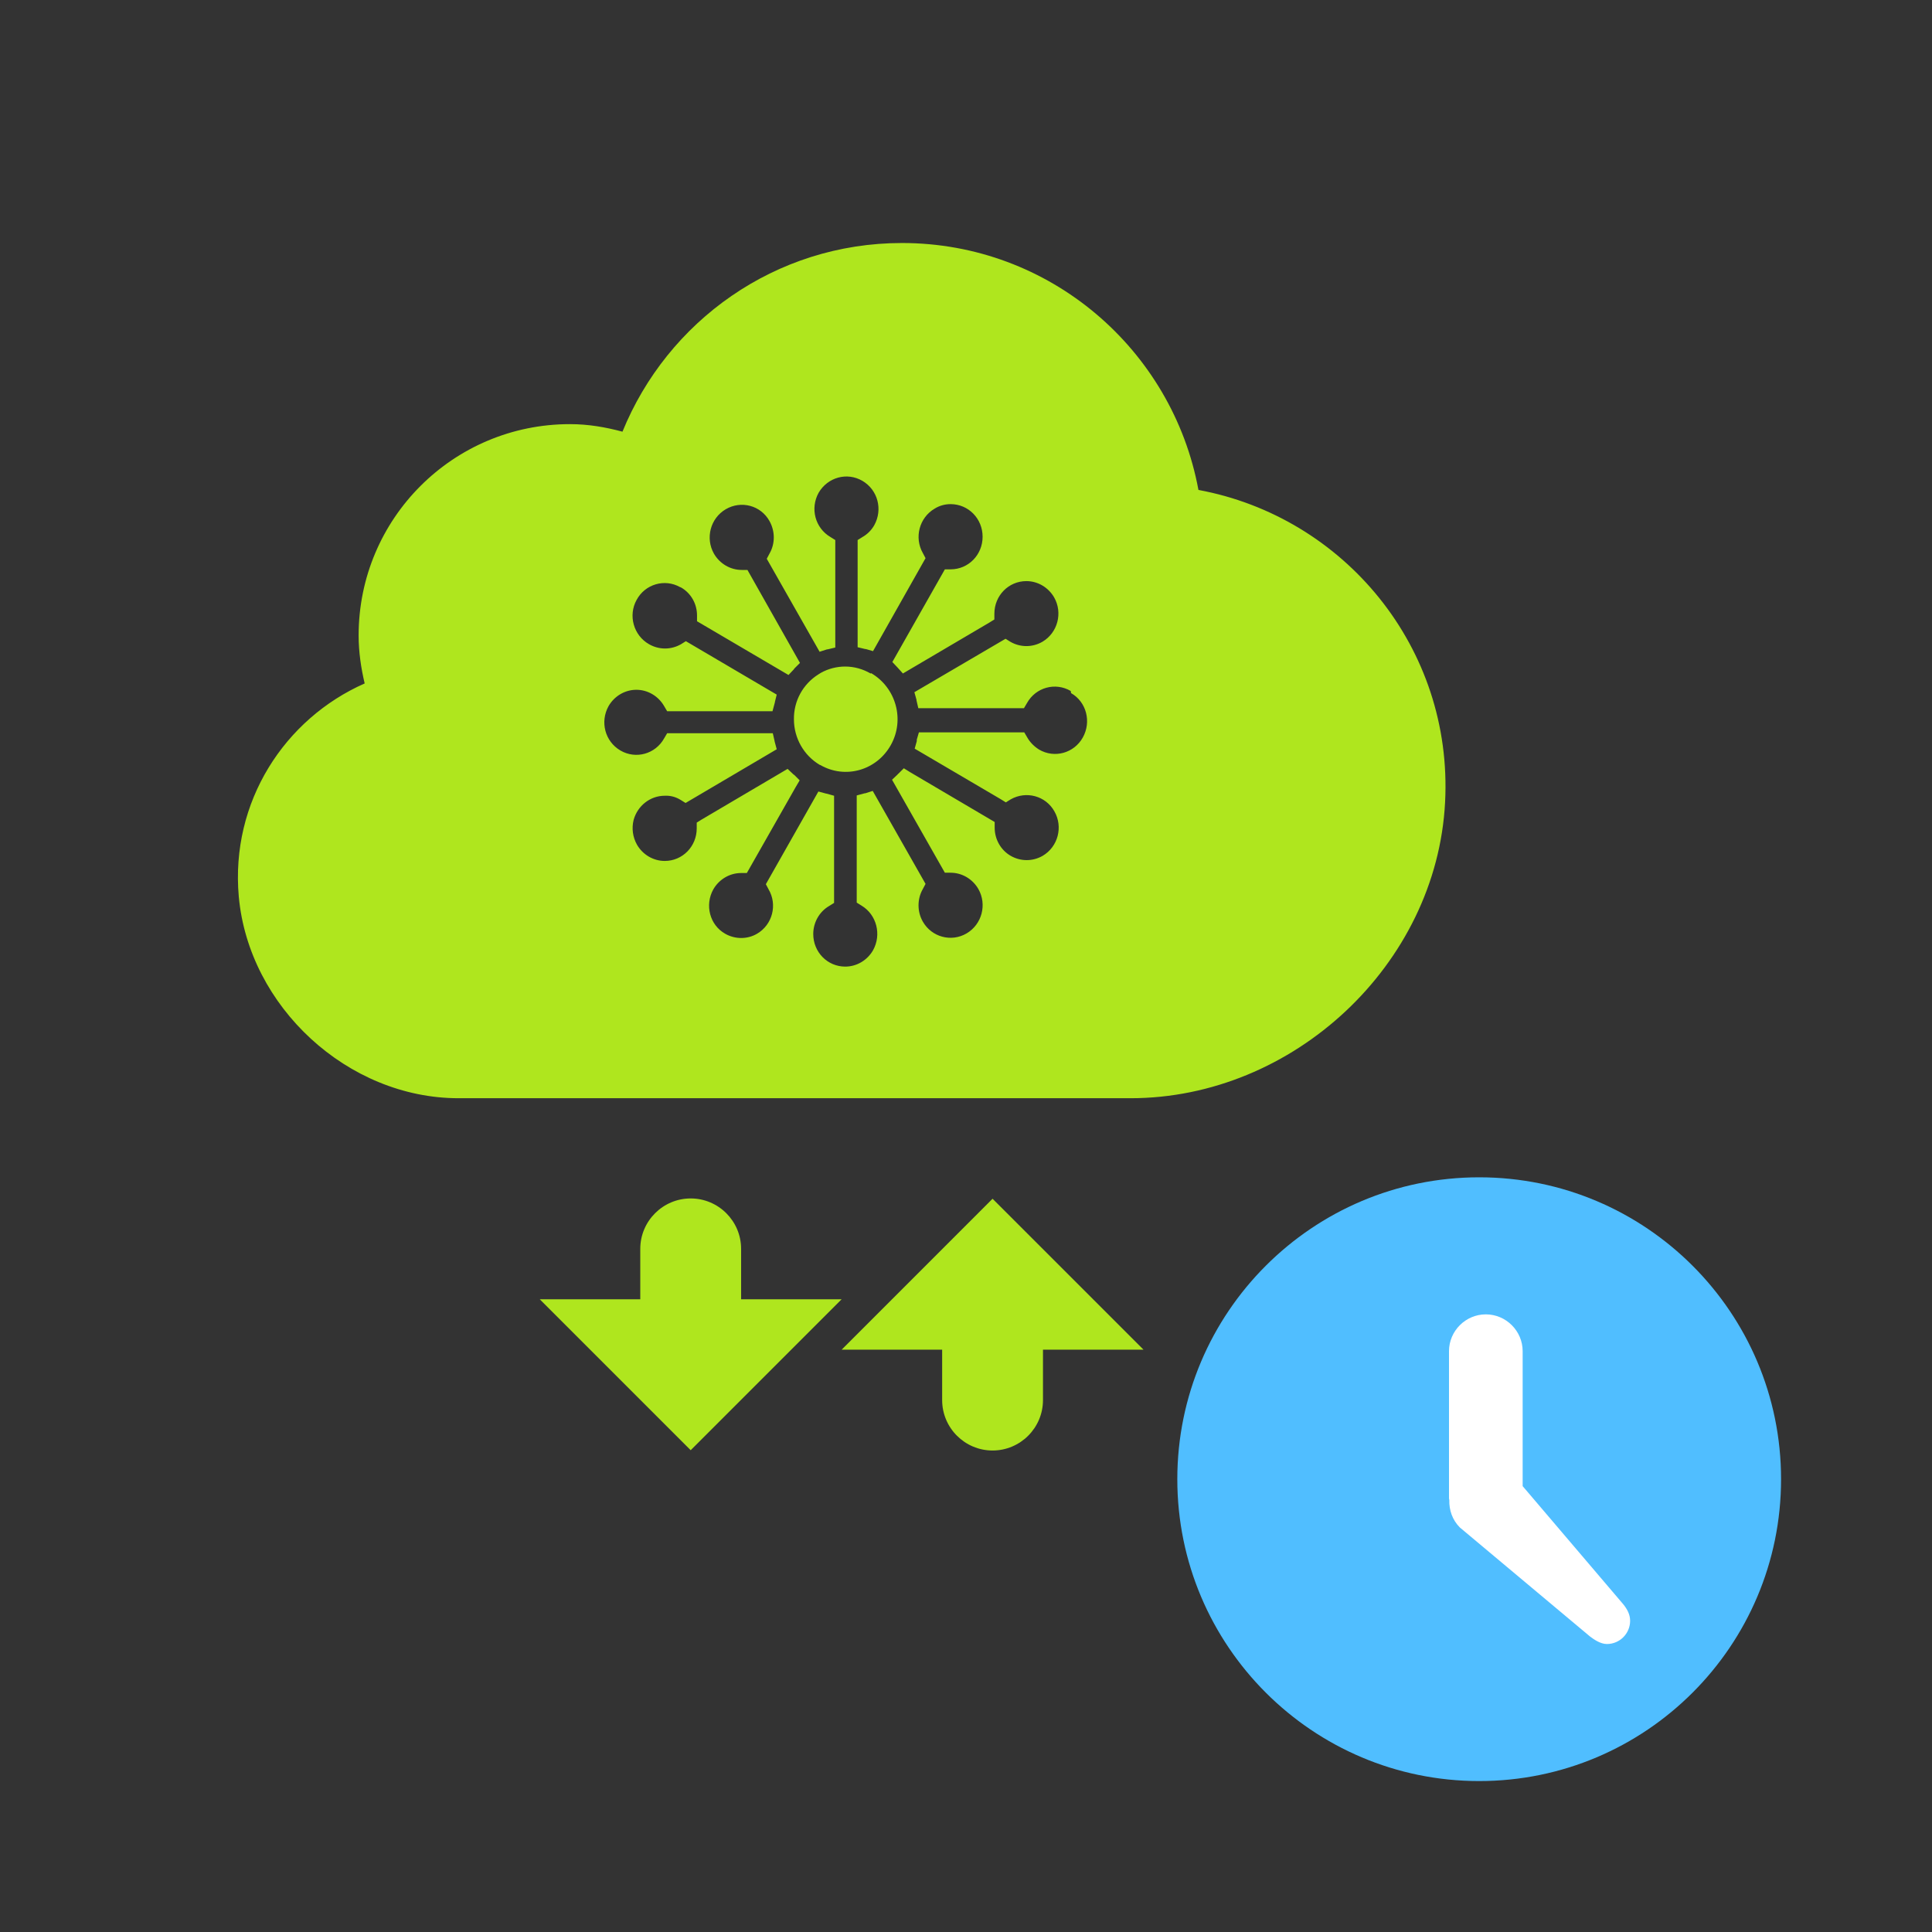 <svg xmlns="http://www.w3.org/2000/svg" viewBox="0 0 64 64">
  <rect x="0" y="0" width="64" height="64" fill="#333333" stroke="none"/>
  <g>
    <path d="M27.88,43.04l-5,5-5-5h3.33v-1.67c0-.92.75-1.67,1.67-1.67s1.67.75,1.67,1.67v1.67h3.33ZM27.88,44.71h3.33v1.67c0,.92.75,1.67,1.67,1.67s1.67-.75,1.67-1.67v-1.67h3.33l-5-5-5,5ZM28.84,22.31c-.26-.15-.55-.23-.84-.23h0c-.28,0-.56.07-.81.21l-.08.05h0c-.51.32-.82.88-.81,1.49,0,.62.33,1.2.86,1.51h.01c.83.48,1.87.18,2.34-.66.47-.84.17-1.9-.65-2.38ZM47.87,26.58c-.28,5.38-5.03,9.8-10.42,9.8H15.19c-3.67,0-6.95-3.03-7.28-6.68-.28-3.14,1.52-5.89,4.17-7.06-.12-.51-.2-1.04-.2-1.59,0-3.87,3.13-7,7-7,.61,0,1.18.1,1.74.25,1.49-3.66,5.06-6.25,9.26-6.25,4.9,0,8.96,3.53,9.82,8.18,4.82.89,8.44,5.22,8.17,10.35ZM35.47,22.89c-.51-.3-1.16-.12-1.45.4l-.1.17h-3.5l-.06-.26s0,0,0,0c0,0,0,0,0,0,0,0,0-.02,0-.02l-.07-.25,3.02-1.77.16.1c.33.19.73.19,1.06,0,.51-.3.68-.96.39-1.47-.19-.33-.54-.54-.92-.54-.59,0-1.06.48-1.06,1.08v.19l-.16.1-2.87,1.69-.18-.2s0,0,0,0c0,0,0,0,0,0h0s0,0,0,0h0s0,0,0,0l-.17-.18,1.74-3.07h.19c.59,0,1.06-.48,1.06-1.08,0-.6-.47-1.08-1.06-1.08-.19,0-.37.05-.53.15-.51.3-.68.96-.39,1.47l.09.17-1.74,3.08-.24-.07h0s0,0,0,0c0,0-.01,0-.02,0l-.25-.06v-3.55l.16-.1c.16-.09.3-.23.39-.39.29-.52.12-1.17-.39-1.47-.51-.3-1.15-.12-1.45.39-.29.52-.12,1.17.39,1.47l.16.1v3.56l-.25.06s0,0,0,0c0,0-.02,0-.02,0l-.25.08-1.75-3.08.09-.17c.19-.33.19-.74,0-1.08-.29-.52-.94-.69-1.45-.39-.51.3-.68.96-.39,1.47.19.33.54.54.92.54h.19l1.74,3.08-.19.19h0s-.01.02-.01.02l-.18.19-3.03-1.78v-.19c0-.39-.2-.74-.53-.93,0,0-.02-.01-.03-.01-.51-.29-1.16-.1-1.44.42-.29.52-.1,1.18.41,1.47.33.19.73.19,1.06,0l.16-.1,3.01,1.77-.06.24s0,.03-.01.05h0s-.07.26-.07.26h-3.49l-.1-.17c-.19-.33-.54-.54-.92-.54-.38,0-.73.21-.92.54-.29.52-.12,1.17.39,1.47.51.3,1.16.12,1.45-.4l.1-.17h3.5l.06.26s0,0,0,0c0,0,0,0,0,.01l.07.26-3.02,1.78-.16-.1c-.16-.1-.34-.15-.53-.14-.48,0-.9.33-1.03.8-.07.28-.03.57.11.82.19.33.54.54.92.54.59,0,1.06-.48,1.06-1.08v-.19l.16-.1,2.85-1.68.18.17h0s0,0,0,0c.01.01.02.02.04.03l.18.18-.13.22-1.62,2.85h-.19c-.38,0-.73.21-.92.54-.29.52-.12,1.18.39,1.47.33.19.74.19,1.06,0,.51-.3.68-.96.38-1.47l-.09-.17,1.74-3.07.26.07h.01s0,0,0,0h0s.25.07.25.07v3.55l-.16.1c-.33.19-.53.55-.53.93,0,.6.47,1.08,1.06,1.08h0c.38,0,.73-.21.92-.54.29-.52.12-1.18-.38-1.48l-.16-.1v-3.55l.26-.07h.02l.25-.08,1.75,3.08-.09.17c-.19.33-.19.75,0,1.08,0,0,0,0,0,0,.29.51.94.69,1.45.39.51-.3.68-.96.39-1.47-.19-.33-.54-.54-.92-.54h-.19l-1.75-3.08.19-.18h0s0,0,0,0h0s.01-.02.02-.02h0s.18-.18.18-.18l.21.13,2.8,1.65v.19c0,.38.2.74.53.93.33.19.73.19,1.06,0,.51-.3.68-.96.39-1.47-.29-.52-.94-.69-1.45-.4l-.16.1-.16-.1-2.86-1.68.07-.25s0-.02,0-.02c0,0,0-.02,0-.03l.07-.24h3.49l.1.17c.09.16.23.3.39.4.51.3,1.16.12,1.45-.4.29-.52.12-1.18-.39-1.47Z" fill="#afe61e"/>
  </g>
  <path d="m49,39c-5.52,0-10,4.48-10,10s4.48,10,10,10,10-4.48,10-10-4.48-10-10-10Z" fill="#50beff"/>
  <path id="idle-s" d="m50.44,49.24v-4.48c0-.67-.55-1.22-1.22-1.22s-1.22.55-1.22,1.22v4.88s.01.04.01.05c-.01.33.1.66.35.91l4.31,3.61c.12.09.34.25.56.25.43,0,.77-.35.77-.77,0-.21-.1-.39-.23-.55l-3.33-3.91Z" fill="#fff"/>
</svg>